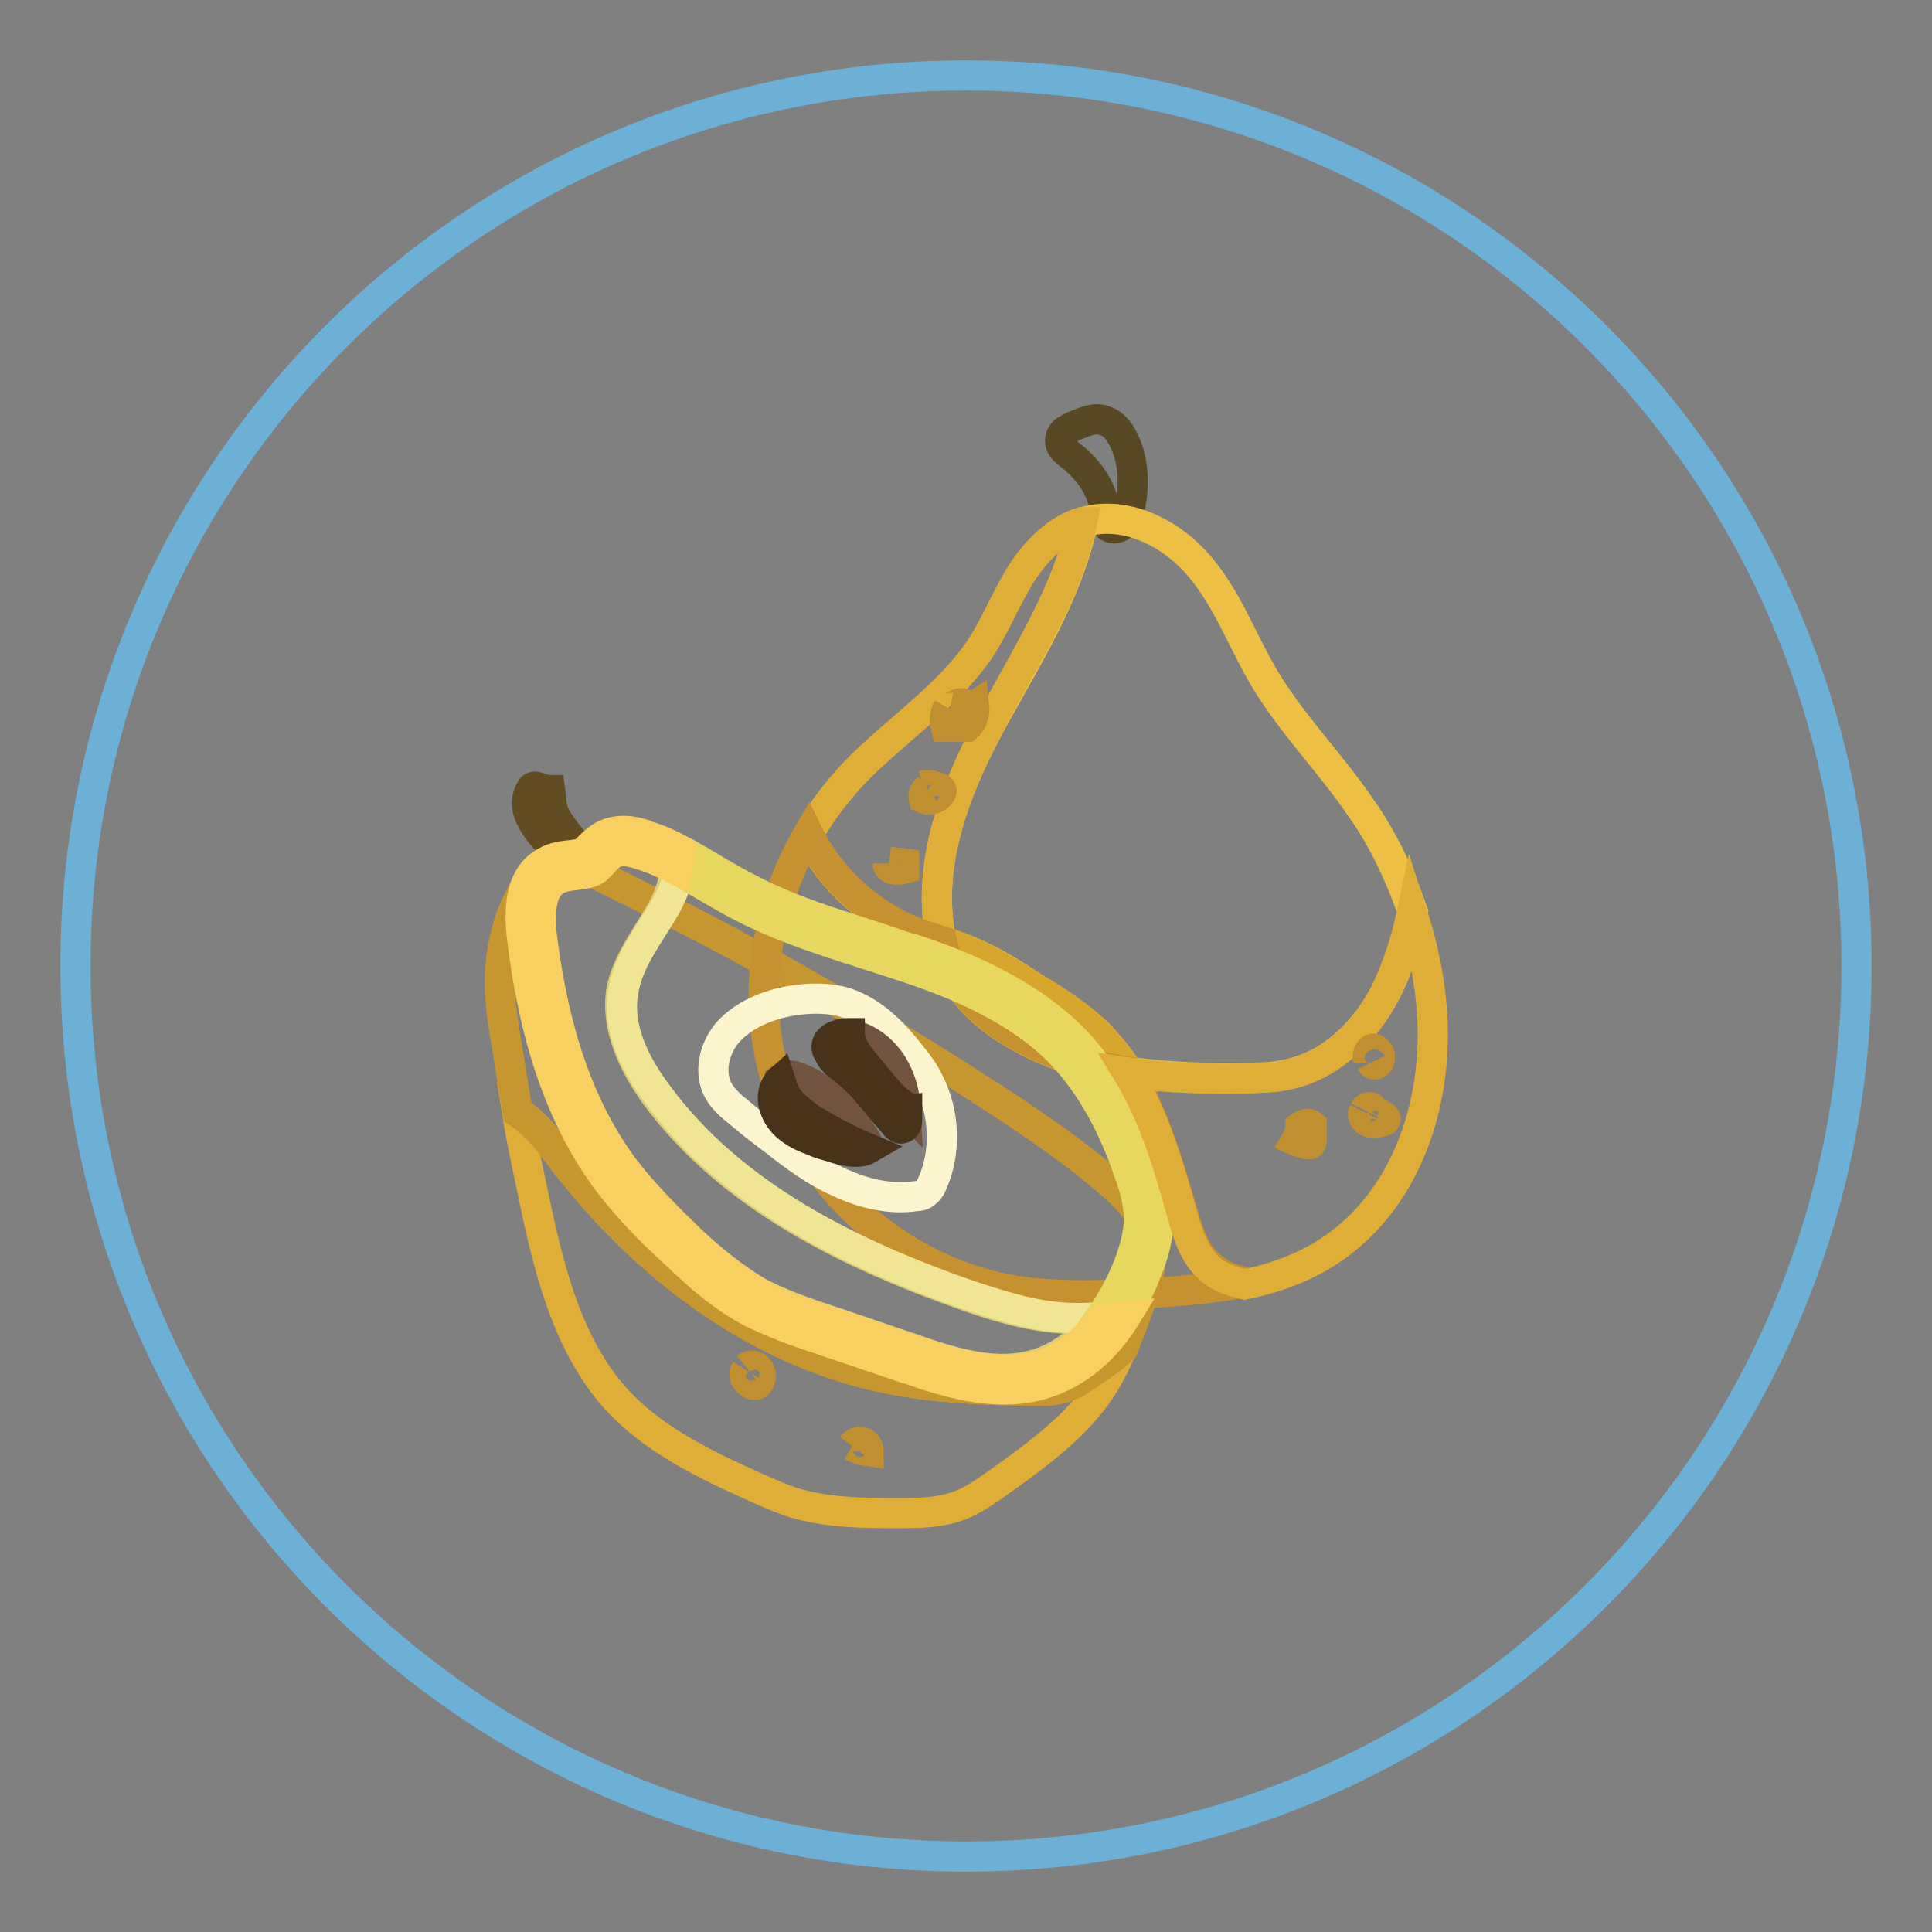 <?xml version="1.0" encoding="utf-8"?>
<!-- Svg Vector Icons : http://www.onlinewebfonts.com/icon -->
<!DOCTYPE svg PUBLIC "-//W3C//DTD SVG 1.1//EN" "http://www.w3.org/Graphics/SVG/1.1/DTD/svg11.dtd">
<svg version="1.1" xmlns="http://www.w3.org/2000/svg" xmlns:xlink="http://www.w3.org/1999/xlink" x="0px" y="0px" viewBox="0 0 256 256" enable-background="new 0 0 256 256" xml:space="preserve">
<rect x="0" y="0" width="256" height="256" fill="#808080" stroke="none"/>
<g> <path stroke-width="4" fill-opacity="0" stroke="#6cb0d5"  d="M10,128c0,65.2,52.8,118,118,118c65.2,0,118-52.8,118-118l0,0c0-65.2-52.8-118-118-118 C62.8,10,10,62.8,10,128L10,128z"/> <path stroke-width="4" fill-opacity="0" stroke="#584824"  d="M142.7,56.3c-0.6,0.2-1.1,0.5-1.6,0.8c-0.5,0.4-0.7,1-0.6,1.6c0.1,0.7,0.7,1.1,1.3,1.6 c2.6,2,4.6,4.9,4.7,8.2c0,0.3,0,0.7,0.1,0.9c0.1,0.2,0.2,0.3,0.3,0.4c0.6,0.4,1.4,0.2,1.9-0.3c0.5-0.5,0.7-1.1,0.8-1.8 c0.7-2.8,0.7-5.8-0.3-8.5c-0.6-1.5-1.5-3.1-3.1-3.5C145.2,55.3,143.9,55.8,142.7,56.3z"/> <path stroke-width="4" fill-opacity="0" stroke="#dfae37"  d="M140.5,183.9c-1,0.3-2,0.3-3.1,0.3c-6.6,0-13.3-0.2-19.8-1.6c-17.3-3.5-32.3-14.9-43-28.9 c-1.8-2.4-3.6-4.9-6.1-6.4c0.7,4.4,1.7,8.7,2.6,13.1c1.9,8.7,4.3,17.8,10.2,24.6c5,5.7,12.2,9.1,19.1,12.2c1.6,0.7,3.2,1.4,4.7,1.9 c4.4,1.3,8.9,1.4,13.5,1.4c2.9,0,5.8,0,8.5-1c1.9-0.7,3.5-1.9,5.1-3c5.3-3.8,10.8-7.7,14.2-13.3c0.8-1.4,1.6-2.9,2.2-4.4 c-1.5,1.2-3.2,2.4-4.7,3.5C142.9,182.9,141.8,183.7,140.5,183.9L140.5,183.9z"/> <path stroke-width="4" fill-opacity="0" stroke="#c6962f"  d="M152.2,163.5c-0.7-2.5-2.7-4.6-4.6-6.3c-4-3.6-8.5-6.7-12.9-9.7c-17.7-11.7-36.1-22.2-55.2-31.4 c-2.1-1-4.6-2-6.7-1.3c-1.9,0.7-3.2,2.4-4,4.2c-1.7,3.3-2.5,7.1-2.6,10.8c0,2.4,0.3,4.7,0.7,7.2c0.6,3.5,1.1,7,1.7,10.4 c2.5,1.6,4.3,4.1,6.1,6.4c10.7,14,25.6,25.4,43,28.9c6.5,1.3,13.1,1.5,19.8,1.6c1,0,2.1,0,3.1-0.3c1.3-0.3,2.4-1,3.5-1.8 c1.7-1.1,3.3-2.2,4.7-3.5c0.7-1.9,1.5-3.7,2.1-5.6C152,170,153.1,166.7,152.2,163.5L152.2,163.5z"/> <path stroke-width="4" fill-opacity="0" stroke="#edc044"  d="M124.5,123.5c0.1,0.5,0.2,0.8,0.3,1.3c0.8,0.3,1.6,0.5,2.3,0.7c3.6,1.3,6.8,3.3,10,5.4 c2.9,1.8,5.8,3.6,8.2,5.9c1.6,1.6,3,3.3,4.2,5.2c5.3,0.8,10.8,0.9,16.1,0.8c1.9,0,3.7-0.1,5.6-0.6c5.4-1.3,9.7-5.6,12.3-10.5 c1.8-3.4,2.9-7.2,3.7-10.9c-1.7-4.8-3.9-9.6-6.9-13.8c-4-5.9-9.2-11.1-12.8-17.2c-2.9-4.9-4.8-10.3-8.5-14.7 c-3.7-4.4-9.8-7.6-15.5-5.9c-2,9.3-7.2,17.6-11.8,25.9C126.9,103.8,122.9,113.7,124.5,123.5L124.5,123.5z"/> <path stroke-width="4" fill-opacity="0" stroke="#d6a62d"  d="M137.1,130.9c-3.3-2-6.5-4.1-10-5.4c-0.7-0.3-1.6-0.6-2.3-0.7c0.3,1.3,0.7,2.6,1.3,3.9 c1.7,3.5,4.7,6.2,8.1,8.2c4.6,2.8,9.9,4.4,15.3,5.2c-1.2-1.9-2.5-3.6-4.2-5.2C142.9,134.5,140,132.6,137.1,130.9z"/> <path stroke-width="4" fill-opacity="0" stroke="#dfae37"  d="M122,123.8c0.9,0.4,1.9,0.7,2.8,0.9c-0.1-0.5-0.2-0.8-0.3-1.3c-1.6-9.8,2.4-19.6,7.1-28.3 c4.5-8.5,9.8-16.6,11.8-25.9h-0.1c-3.5,1.1-6.2,4-8.1,7c-1.9,3.1-3.2,6.4-5.1,9.4c-4.3,6.6-11.4,11.1-17,16.9 c-2.3,2.5-4.4,5.2-6,8.1C110.1,116.7,115.5,121.6,122,123.8z"/> <path stroke-width="4" fill-opacity="0" stroke="#c5922f"  d="M156.8,161c-1.9-6.5-3.8-13.3-7.3-19c-5.4-0.8-10.6-2.4-15.3-5.2c-3.3-2-6.4-4.7-8.1-8.2 c-0.6-1.2-1-2.5-1.3-3.9c-0.9-0.3-1.9-0.6-2.8-0.9c-6.4-2.3-11.9-7.2-14.9-13.3c-3.6,6.2-5.7,13.3-5.9,20.3 c-0.2,9,2.6,18.2,8.4,25.5c5.7,7.3,14.3,12.6,23.7,14.5c5.9,1.1,12.1,0.9,18.1,0.6c4.6-0.3,9.2-0.6,13.7-1.5 c-1.6-0.3-3.1-0.8-4.4-1.9C158.5,166.4,157.6,163.6,156.8,161L156.8,161z"/> <path stroke-width="4" fill-opacity="0" stroke="#624c21"  d="M71.2,104.3c-0.2-0.1-0.4-0.1-0.6,0c-0.1,0.1-0.2,0.1-0.2,0.2c-0.5,0.7-0.7,1.8-0.5,2.7 c0.2,0.9,0.7,1.8,1.2,2.5c1.2,1.8,3.1,3.3,5.1,4c0.2,0.1,0.5,0.1,0.7,0.1c0.2,0,0.4-0.2,0.4-0.5c0-0.1-0.1-0.3-0.2-0.4l-2-2.5 c-0.7-1-1.6-2-1.9-3.3c-0.2-0.8-0.2-1.7-0.3-2.4C72.5,104.7,71.9,104.5,71.2,104.3z"/> <path stroke-width="4" fill-opacity="0" stroke="#dfcc77"  d="M87.8,120.4c-2,3.6-4.8,7-5.5,11c-0.7,4.9,1.7,9.8,4.6,13.8c9.9,13.4,25.7,21.1,41.4,26.6 c3.7,1.3,7.4,2.4,11.3,2.8c2,0.2,4,0.2,6,0c-2,2.7-4.6,4.9-7.8,6c-5.6,1.9-11.6,0-17.2-2c-3.9-1.3-7.9-2.7-11.8-4 c-2.7-0.9-5.4-1.9-8-3.2c-3.5-2-6.6-4.6-9.6-7.3c-3.2-3-6.2-5.9-8.8-9.5c-6.8-9-9.7-20.3-11-31.6c-0.3-2.4-0.2-5.4,2-6.6 c1.6-0.9,3.8-0.4,5.3-1.4c0.8-0.6,1.3-1.5,2.1-2c1.1-0.6,2.4-0.4,3.6,0c1.8,0.6,3.4,1.3,5.1,2.1C89.3,117,88.6,118.8,87.8,120.4 L87.8,120.4z"/> <path stroke-width="4" fill-opacity="0" stroke="#f0e593"  d="M120.3,128.2c7.4,2.5,14.8,5.8,20.3,11.3c4.3,4.5,7.1,10.1,9.1,15.9c0.7,1.9,1.2,3.7,1.3,5.7 c0.1,2.2-0.6,4.4-1.3,6.4c-0.9,2.4-2.2,4.8-3.8,7c-2,0.2-4,0.2-6,0c-3.9-0.4-7.6-1.6-11.3-2.8c-15.8-5.5-31.5-13.2-41.4-26.6 c-3-4-5.5-8.8-4.6-13.8c0.7-4.1,3.4-7.4,5.5-11c0.9-1.6,1.6-3.3,2-5.1c2.9,1.5,5.7,3.3,8.5,4.8 C105.2,123.7,112.9,125.7,120.3,128.2L120.3,128.2z"/> <path stroke-width="4" fill-opacity="0" stroke="#fcf4cc"  d="M111.5,132.7c3.8,1,6.8,4,9.2,7.1c0.9,1.1,1.8,2.3,2.4,3.6c2.1,4.1,2.3,9.3,0.4,13.5 c-0.2,0.5-0.5,0.9-0.9,1.2c-0.4,0.3-0.8,0.4-1.3,0.4c-3.4,0.5-7-0.4-10-1.8c-3.2-1.4-5.9-3.4-8.7-5.6c-1.6-1.2-3.3-2.5-4.8-3.8 c-0.9-0.7-1.9-1.6-2.5-2.6c-1.5-2.5-0.7-5.9,1.3-8.1c2-2.1,4.8-3.3,7.7-3.9C106.5,132.3,109,132.1,111.5,132.7z"/> <path stroke-width="4" fill-opacity="0" stroke="#725340"  d="M118.2,145.4c-0.3-0.3-0.5-0.6-0.7-0.8c-1-1.2-2-2.5-3.1-3.7c-0.6-0.7-1.2-1.5-1.6-2.4 c-0.2-0.5-0.3-1-0.3-1.5c0.3,0,0.6,0.1,0.8,0.2c2.3,0.7,4.2,2.4,5.3,4.5c0.9,1.7,1.3,3.4,1.4,5.3c-0.1-0.1-0.2-0.2-0.3-0.2 C119.3,146.3,118.7,145.8,118.2,145.4z"/> <path stroke-width="4" fill-opacity="0" stroke="#48331a"  d="M110,137.7c0.4-0.4,0.8-0.5,1.2-0.6c0.4-0.1,0.7-0.2,1-0.2h0.4c0,0.6,0.1,1,0.3,1.5c0.4,0.9,1,1.7,1.6,2.4 c1,1.2,2,2.5,3.1,3.7c0.2,0.3,0.5,0.6,0.7,0.8c0.5,0.5,1,0.8,1.6,1.3c0.1,0.1,0.2,0.2,0.3,0.2v1.6c0,0.5-0.2,1-0.6,1.1 c-0.5,0.2-0.9-0.3-1.2-0.7c-2.2-2.6-4.6-5.1-7.2-7.5c-0.6-0.6-1.1-1-1.4-1.8C109.4,139.1,109.4,138.1,110,137.7L110,137.7z"/> <path stroke-width="4" fill-opacity="0" stroke="#725340"  d="M107,148c-0.6-0.4-1.2-0.8-1.7-1.4c-0.7-0.7-1.3-1.5-1.7-2.4c-0.1-0.4-0.2-0.7-0.2-1.2 c0.4-0.3,0.7-0.5,1.2-0.5c0.3,0,0.5,0.1,0.7,0.1c3.3,1,5.9,3.7,8.1,6.5c0.7,0.9,1.4,1.9,1.8,2.9c-0.1,0.1-0.2,0.1-0.2,0.1 c-2.3-1-4.6-2.2-6.9-3.5C107.8,148.4,107.4,148.3,107,148z"/> <path stroke-width="4" fill-opacity="0" stroke="#48331a"  d="M103.4,143.1L103.4,143.1c0.1,0.3,0.2,0.7,0.3,1.1c0.4,0.9,0.9,1.8,1.7,2.4c0.6,0.6,1.1,0.9,1.7,1.4 c0.4,0.3,0.7,0.5,1.1,0.7c2.2,1.3,4.5,2.5,6.9,3.5c-1.2,0.7-2.8,0.4-4.2,0c-0.7-0.2-1.6-0.5-2.3-0.7c-1.2-0.5-2.5-0.9-3.6-1.7 c-1.1-0.7-2-1.8-2.4-3.1C102.2,145.5,102.4,144,103.4,143.1z"/> <path stroke-width="4" fill-opacity="0" stroke="#e7d75e"  d="M149.6,167.5c0.7-2,1.4-4.2,1.3-6.4c-0.1-2-0.6-3.8-1.3-5.7c-2-5.9-4.8-11.4-9.1-15.9 c-5.4-5.6-12.8-8.8-20.3-11.3c-7.4-2.5-15.1-4.5-22-8.1c-2.9-1.5-5.7-3.3-8.5-4.8c0.2-0.9,0.3-1.9,0.3-2.7c1.9,0.9,3.6,2,5.3,3 c1.4,0.8,2.8,1.6,4.2,2.3c4.4,2.3,9.2,3.9,13.3,5.2l5.2,1.7c1,0.4,2,0.7,3.1,1c6.7,2.2,15.1,5.7,21.3,12c4,4.2,7.2,9.7,9.7,16.8 c0.7,2,1.4,4.2,1.4,6.4c0.1,2.8-0.7,5.4-1.5,7.3c-0.7,2-1.8,4-2.8,5.7c-1.1,0.2-2.2,0.3-3.3,0.4C147.4,172.3,148.6,170,149.6,167.5 L149.6,167.5z"/> <path stroke-width="4" fill-opacity="0" stroke="#f7d060"  d="M72.3,114.2c1.2-0.7,2.5-0.8,3.5-0.9c0.7-0.1,1.3-0.2,1.6-0.4c0.1-0.1,0.4-0.3,0.6-0.6c0.5-0.5,1-1,1.8-1.5 c2-1.1,4.2-0.7,5.6-0.2l0.2,0.1c1.6,0.5,3,1.1,4.5,1.9c0,0.9-0.1,1.8-0.3,2.7c-1.7-0.8-3.3-1.6-5.1-2.1c-1.2-0.4-2.5-0.7-3.6,0 c-0.8,0.5-1.4,1.4-2.1,2c-1.5,1-3.7,0.5-5.3,1.4c-2.1,1.2-2.1,4.2-2,6.6c1.3,11.1,4.2,22.5,11,31.6c2.6,3.4,5.7,6.5,8.8,9.5 c3,2.8,6,5.5,9.6,7.3c2.5,1.4,5.2,2.3,8,3.2c3.9,1.3,7.9,2.7,11.8,4c5.6,1.9,11.6,3.8,17.2,2c3.3-1.1,5.8-3.3,7.8-6 c1.1-0.1,2.2-0.3,3.3-0.4c-2.7,4.4-6.3,7.4-10.4,8.8c-5.6,1.9-11.4,0.5-16.4-1.1c-0.8-0.3-1.6-0.6-2.4-0.8l-11.8-4 c-2.8-0.9-5.7-2-8.4-3.3c-3.9-2-7.2-4.9-10.1-7.7c-3.2-2.9-6.4-6.1-9.2-9.8c-6.1-8.2-9.8-19-11.4-32.8 C68.6,118.7,69.7,115.6,72.3,114.2L72.3,114.2z"/> <path stroke-width="4" fill-opacity="0" stroke="#dfae37"  d="M189.6,132.4c-0.4-3.9-1.3-7.8-2.5-11.5c-0.8,3.8-2,7.5-3.7,10.9c-2.6,4.9-6.9,9.2-12.3,10.5 c-1.9,0.5-3.7,0.5-5.6,0.6c-5.3,0.1-10.8,0-16.1-0.8c3.5,5.7,5.5,12.5,7.3,19c0.7,2.6,1.7,5.5,3.8,7.2c1.2,1,2.8,1.5,4.4,1.9 c3.5-0.7,6.9-1.9,9.9-3.6C186.7,159.7,191,145.2,189.6,132.4z"/> <path stroke-width="4" fill-opacity="0" stroke="#c08f30"  d="M125.6,93.8c-0.4,0.7-0.5,1.7-0.3,2.5h2.8c0.7-0.6,1.1-1.7,1-2.7c-0.6,0.4-1.3-0.6-2-0.4 c-0.5,0.1-0.7,0.7-1.2,0.6 M122.9,104.5c-0.4,0.3-0.6,0.8-0.5,1.3c0.8,0.4,1.9,0,2.3-0.8c0.1-0.1,0.1-0.3,0-0.4 c-0.1-0.1-0.2-0.2-0.3-0.2c-0.7-0.3-1.4-0.5-2.1-0.3 M169.9,150.3c1,0.6,2.1,1,3.3,1.3c0.2,0,0.4,0.1,0.5-0.1 c0.1-0.1,0.1-0.3,0.1-0.4v-2c-0.6-0.5-1.3,0-1.9,0.5c-0.6,0.5-1.1,1-1.8,0.9 M181.7,140.8c0.2,0.4,0.8,0.3,1-0.1 c0.2-0.4,0.2-0.8,0-1.2c-0.1-0.2-0.3-0.4-0.5-0.5c-0.4-0.2-0.8,0.2-0.9,0.6c-0.1,0.4,0,0.8,0,1.2 M180.7,147.3 c-0.3,0.6,0.2,1.2,0.7,1.4c0.6,0.2,1.2,0,1.8-0.1c0.2,0,0.3-0.1,0.4-0.3c0-0.2-0.1-0.3-0.3-0.4c-0.5-0.3-0.9-0.5-1.4-0.7 c0-0.1,0-0.3-0.1-0.4c-0.4-0.2-0.8-0.1-1,0.3 M117.6,114.4c0,0.5,0.5,0.8,0.9,0.8c0.5,0.1,0.9,0,1.3-0.1v-0.7 c-0.7-0.1-1.3-0.1-2-0.2 M112.9,191.6c0.7,0.4,1.5,0.6,2.2,0.7c0-0.6-0.4-1.1-0.8-1.2C113.8,190.9,113.2,191.2,112.9,191.6  M98.9,181.2c0.5-0.4,1.2-0.3,1.6,0.2c0.4,0.5,0.4,1.1,0.1,1.7c0,0.1-0.1,0.2-0.2,0.3c-0.1,0.1-0.2,0.1-0.4,0.1 c-0.9,0-1.7-1.2-1.2-2"/></g>
</svg>